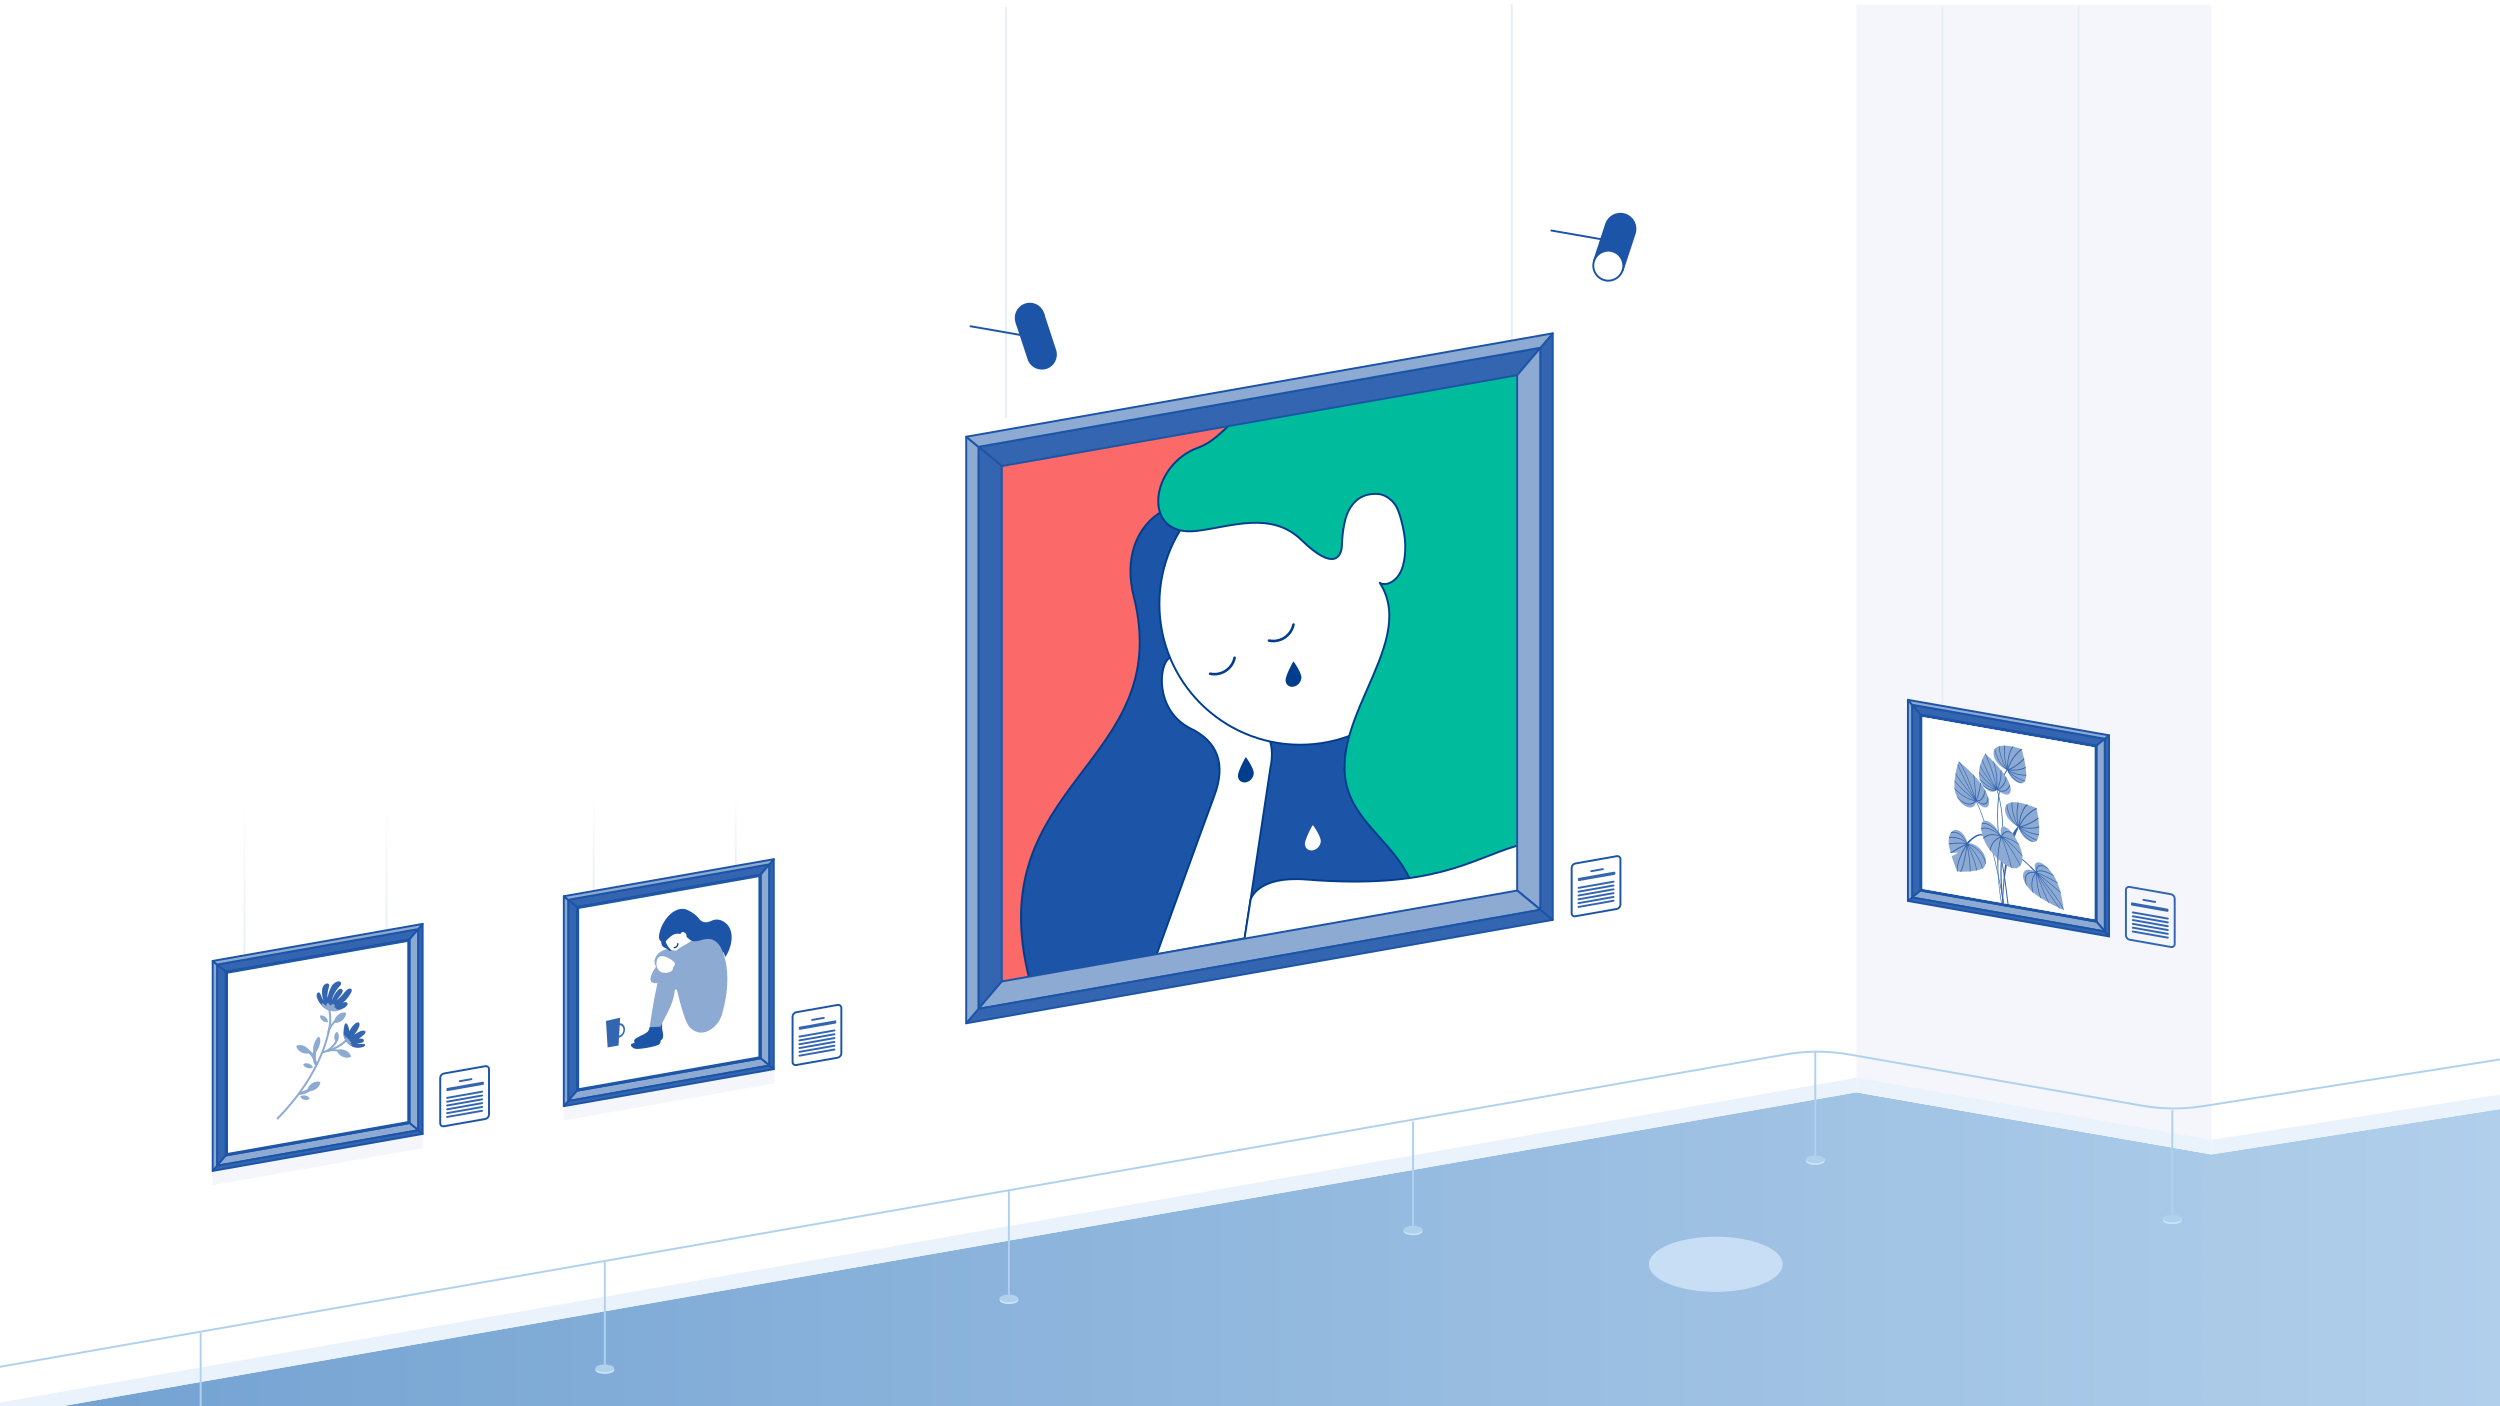 <svg xmlns="http://www.w3.org/2000/svg" xmlns:xlink="http://www.w3.org/1999/xlink" viewBox="0 0 1920 1080" width="1920" height="1080"><rect x="0" y="0" width="1920" height="1080" fill="#808080" stroke="none"/><defs><style>.k{fill:url(#c);}.l{stroke:#e8eef6;}.l,.m,.n,.o,.p,.q,.r,.s,.t,.u,.v{fill:none;}.l,.n,.o,.p,.q,.r,.s,.t,.w,.x,.y{stroke-miterlimit:10;}.l,.n,.o,.p,.q,.r,.s,.t,.z,.aa,.ab,.ac,.ad,.ae,.u,.v{stroke-linecap:round;}.l,.n,.o,.p,.q,.r,.w,.x,.z,.y,.aa,.ab,.ac,.ad,.ae,.u,.v{stroke-width:1.5px;}.af{fill:#fb6969;}.ag{fill:#003e8d;}.ah{fill:#e8eef6;}.ai,.x,.ad{fill:#fff;}.aj,.ab{fill:#8daad3;}.ak,.aa,.ac{fill:#3365b0;}.al{fill:#afd1ee;}.am{fill:#d0e4f5;}.an{fill:#c6d4e9;}.ao{fill:#0e70ab;}.ap,.z,.y{fill:#1c54a7;}.n{stroke:#afd1ee;}.aq{fill:#c8def4;}.aq,.ar,.as{mix-blend-mode:multiply;}.ar{fill:#eaf3fb;}.as{fill:#f4f6fb;}.o{stroke:url(#f);}.p{stroke:url(#d);}.q{stroke:url(#e);}.r{stroke:url(#g);}.s{stroke-width:1px;}.s,.t,.w,.x,.y{stroke:#003e8d;}.t{stroke-width:2.01px;}.w{fill:#00bc9d;}.z,.aa,.ab,.ac,.ad,.ae,.u,.v{stroke-linejoin:round;}.z,.aa,.ab,.ad,.ae,.u{stroke:#1c54a7;}.at{clip-path:url(#i);}.au{clip-path:url(#h);}.av{clip-path:url(#j);}.aw{clip-path:url(#b);}.ac,.v{stroke:#3365b0;}.ae{fill:#f4f5fa;}.ax{isolation:isolate;}</style><clipPath id="b"><polygon class="ai" points="1921.88 1081.16 -.58 1081.16 -.58 -51.95 1922.91 -51.95 1924.03 922.47 1921.88 1081.16"/></clipPath><linearGradient id="c" x1="-1.13" y1="987.17" x2="1921.35" y2="987.17" gradientUnits="userSpaceOnUse"><stop offset="0" stop-color="#72a1d1"/><stop offset="1" stop-color="#b1cfeb"/></linearGradient><linearGradient id="d" x1="187.74" y1="735.88" x2="187.74" y2="617.75" gradientUnits="userSpaceOnUse"><stop offset="0" stop-color="#e8eef6"/><stop offset="1" stop-color="#e8eef6" stop-opacity="0"/></linearGradient><linearGradient id="e" x1="296.84" y1="716.83" x2="296.84" xlink:href="#d"/><linearGradient id="f" x1="455.95" y1="691.53" x2="455.95" y2="609.91" xlink:href="#d"/><linearGradient id="g" x1="565.06" y1="672.48" x2="565.06" y2="609.91" xlink:href="#d"/><clipPath id="h"><polygon class="m" points="1165.18 683.94 769.38 753.73 769.38 357.93 1165.18 288.14 1165.18 683.94"/></clipPath><clipPath id="i"><polygon class="m" points="1476.57 682.65 1608.46 705.9 1608.46 574.01 1476.57 550.75 1476.57 682.65"/></clipPath><clipPath id="j"><polygon class="ai" points="1476.57 682.65 1608.46 705.9 1608.46 574.01 1476.57 550.75 1476.57 682.65"/></clipPath></defs><g class="ax"><g id="a"><rect class="ao" x="910.81" y="1038.3" width="28.82" height="3.55" rx="1.6" ry="1.6"/><rect class="ai" x="953.44" y="1038.3" width="28.82" height="3.55" rx="1.6" ry="1.6"/><rect class="ai" x="996.07" y="1038.3" width="28.82" height="3.55" rx="1.6" ry="1.6"/><polygon class="ah" points="1698.44 874.48 1921.35 839.41 1921.35 850.59 1698.44 885.65 1698.44 874.48"/><g><polygon class="ai" points="1921.88 1081.16 -.58 1081.16 -.58 -51.95 1922.91 -51.95 1924.03 922.47 1921.88 1081.16"/><g class="aw"><polygon class="k" points="1425.67 838.89 1698.44 886.59 1921.35 851.52 1921.35 1134.58 -1.13 1135.44 -1.13 1088.48 1425.67 838.89"/><polygon class="as" points="1698.44 886.59 1425.67 838.89 1425.67 3.56 1698.44 3.56 1698.44 886.59"/><polygon class="ar" points="1698.44 875.41 1425.67 827.72 1425.67 838.89 1698.44 886.59 1698.44 875.41"/><polygon class="ar" points="-1.13 1077.31 1425.67 827.72 1425.67 838.89 -1.13 1088.48 -1.13 1077.31"/><polygon class="ar" points="1698.44 875.41 1921.35 840.35 1921.35 851.52 1698.44 886.59 1698.44 875.41"/></g></g><g><line class="p" x1="187.74" y1="735.12" x2="187.74" y2="618.5"/><line class="q" x1="296.84" y1="716.08" x2="296.84" y2="618.5"/></g><g><line class="o" x1="455.95" y1="690.78" x2="455.95" y2="610.66"/><line class="r" x1="565.06" y1="671.73" x2="565.06" y2="610.66"/></g><g><path class="as" d="m163.28,748.42v161.81s161.81-28.53,161.81-28.53v-161.81s-161.81,28.53-161.81,28.53Z"/><g><polygon class="aa" points="314.48 721.44 321.21 713.53 166.7 740.77 173.43 746.32 314.48 721.44"/><polygon class="aa" points="173.43 887.37 173.43 746.32 166.7 740.77 166.7 895.28 173.43 887.37"/><polygon class="ab" points="314.48 862.5 321.21 868.04 321.21 713.53 314.48 721.44 314.48 862.5"/><polygon class="ab" points="173.43 887.37 166.7 895.28 321.21 868.04 314.48 862.5 173.43 887.37"/><polygon class="z" points="175.11 747.7 173.43 746.32 173.43 887.37 175.11 885.39 175.11 747.7"/><polygon class="aa" points="312.8 723.42 314.48 721.44 173.43 746.32 175.11 747.7 312.8 723.42"/><polygon class="aa" points="175.11 885.39 173.43 887.37 314.48 862.5 312.8 861.11 175.11 885.39"/><polygon class="z" points="312.8 861.11 314.48 862.5 314.48 721.44 312.8 723.42 312.8 861.11"/><polygon class="aa" points="166.7 895.28 163.34 899.24 324.58 870.81 321.21 868.04 166.7 895.28"/><polygon class="aa" points="321.21 868.04 324.58 870.81 324.58 709.57 321.21 713.53 321.21 868.04"/><polygon class="ab" points="166.7 740.77 163.34 738 163.34 899.24 166.7 895.28 166.7 740.77"/><polygon class="ab" points="166.7 740.77 321.21 713.53 324.58 709.57 163.34 738 166.7 740.77"/></g><polygon class="ai" points="312.8 861.11 175.11 885.39 175.11 747.7 312.8 723.42 312.8 861.11"/></g><g><path class="as" d="m432.95,698.71v161.81s161.81-28.53,161.81-28.53v-161.81s-161.81,28.53-161.81,28.53Z"/><g><polygon class="aa" points="584.16 671.73 590.88 663.81 436.37 691.06 443.1 696.6 584.16 671.73"/><polygon class="aa" points="443.1 837.65 443.1 696.6 436.37 691.06 436.37 845.57 443.1 837.65"/><polygon class="ab" points="584.16 812.78 590.88 818.33 590.88 663.81 584.16 671.73 584.16 812.78"/><polygon class="ab" points="443.1 837.65 436.37 845.57 590.88 818.33 584.16 812.78 443.1 837.65"/><polygon class="z" points="444.78 697.99 443.1 696.6 443.1 837.65 444.78 835.67 444.78 697.99"/><polygon class="aa" points="582.47 673.71 584.16 671.73 443.1 696.6 444.78 697.99 582.47 673.71"/><polygon class="aa" points="444.78 835.67 443.1 837.65 584.16 812.78 582.47 811.4 444.78 835.67"/><polygon class="z" points="582.47 811.4 584.16 812.78 584.16 671.73 582.47 673.71 582.47 811.4"/><polygon class="aa" points="436.37 845.57 433.01 849.53 594.25 821.1 590.88 818.33 436.37 845.57"/><polygon class="aa" points="590.88 818.33 594.25 821.1 594.25 659.86 590.88 663.81 590.88 818.33"/><polygon class="ab" points="436.37 691.06 433.01 688.29 433.01 849.53 436.37 845.57 436.37 691.06"/><polygon class="ab" points="436.37 691.06 590.88 663.81 594.25 659.86 433.01 688.29 436.37 691.06"/></g><polygon class="ai" points="582.47 811.4 444.78 835.67 444.78 697.99 582.47 673.71 582.47 811.4"/></g><line class="l" x1="772.6" y1="320.48" x2="772.6" y2="5.75"/><line class="l" x1="1161.06" y1="269.54" x2="1161.06" y2="3.51"/><g><line class="l" x1="1596.37" y1="561.96" x2="1596.37" y2="5.75"/><line class="l" x1="1491.85" y1="543.72" x2="1491.85" y2="5.75"/></g><g><polygon class="aa" points="1164.31 289.16 1183.11 267.04 751.45 343.16 770.25 358.64 1164.31 289.16"/><polygon class="aa" points="770.25 752.7 770.25 358.64 751.45 343.16 751.45 774.82 770.25 752.7"/><polygon class="ab" points="1164.31 683.22 1183.11 698.7 1183.11 267.04 1164.31 289.16 1164.31 683.22"/><polygon class="ab" points="770.25 752.7 751.45 774.82 1183.11 698.7 1164.31 683.22 770.25 752.7"/><polygon class="aa" points="751.45 774.82 742.05 785.87 1192.51 706.45 1183.11 698.7 751.45 774.82"/><polygon class="aa" points="1183.11 698.7 1192.51 706.45 1192.51 255.99 1183.11 267.04 1183.11 698.7"/><polygon class="ab" points="751.45 343.16 742.05 335.42 742.05 785.87 751.45 774.82 751.45 343.16"/><polygon class="ab" points="751.45 343.16 1183.11 267.04 1192.51 255.99 742.05 335.42 751.45 343.16"/></g><g class="au"><polygon class="af" points="1276.02 265.55 1276.02 667.43 673.2 773.72 673.2 371.84 1276.02 265.55"/><g><path class="y" d="m1103.43,697.86l-312.58,55.12c-39.9-152.62,112.56-165.34,79.82-295.12-7.04-27.91,1.04-53.91,23.58-66.21,5.64,9.53,18.18,14.63,26.8,12.92-1.08,9.96,136.57,25.86,136.57,25.86,7.66,11.81,29.48,154.39,45.82,267.43Z"/><g><path class="x" d="m913.36,558.99c22.22,10.28,28.25,28.04,19.24,52.16-9.01,24.12-44.29,121.83-44.29,121.83l67.67-12.35,19.76-131.37s6.59-26.03-12.6-33.14c-19.19-7.1-37.93-15.78-37.93-15.78,0,0-14.39-14.79-19.39-29.41-10.74-23.78-27.35,29.22,7.53,48.05Z"/><circle class="x" cx="998.54" cy="463.83" r="108.13"/></g><path class="w" d="m1252.7,450.22c-12.4-61.84-11.37-109.19-72.47-167.78l-233.04,41.09c-8.31,7.8-16.52,16.53-26.74,20.15-37.6,13.3-44.3,69.41-1.13,64.04,26.39-3.28,57.12-15.45,80.2,7.02,25.28,24.61,31.2,12.9,31.14,2.48h0s.35-16.73,5.58-25.95c6.43-11.35,15.89-12.3,22.02-11.92,6.07.37,12.53,5.46,15.21,11.93,2.84,6.87,5.35,18.28,5.69,25.53.31,6.58.06,21.01-7.44,27.89-3.67,3.37-7.99,4.93-11.89,3.12,0,0,0,.01,0,.02,31.43,49.32-52.47,113.96-19.33,170.82,15.56,26.69,45.16,41.81,49.29,81.61l186.23-32.84v-54.23c-9.82-75.92-18.6-139.43-23.32-162.98Z"/><path class="ag" d="m999.5,520.17c-.02,3.38-2.71,6.6-6.08,7.21-3.37.61-6.09-1.64-6.13-5.01-.03-3.34,5.61-14.22,6.05-14.3.42-.08,6.17,8.72,6.16,12.1Z"/><path class="ag" d="m962.91,593.63c-.02,3.38-2.71,6.6-6.08,7.21-3.37.61-6.09-1.64-6.13-5-.03-3.34,5.61-14.22,6.05-14.3.42-.08,6.17,8.72,6.16,12.1Z"/><path class="ai" d="m1014.37,645.84c-.02,3.38-2.71,6.6-6.08,7.21-3.37.61-6.09-1.64-6.13-5.01-.03-3.34,5.61-14.22,6.05-14.3.42-.08,6.17,8.72,6.16,12.1Z"/></g><path class="x" d="m1003.7,675.51c97.6,7.71,125.83-15.5,160.81-25.82,34.97-10.33,47.82,41.26,47.82,41.26l-259.74,50.19,7.85-50.13s4.63-18.72,43.27-15.5Z"/></g><path class="t" d="m993.4,479.68c-1.81,8.59-10.23,14.08-18.81,12.28"/><path class="t" d="m948.19,505.15c-1.81,8.59-10.23,14.08-18.81,12.28"/><line class="n" x1="154.11" y1="1103.82" x2="154.11" y2="1024.09"/><g><path class="am" d="m471.7,1052.15v-1.26s-6.09-.83-7.22-.83c-1.27,0-7.22.83-7.22.83v1.26c0,1.65,3.23,2.98,7.22,2.98s7.22-1.33,7.22-2.98Z"/><ellipse class="al" cx="464.48" cy="1050.89" rx="7.22" ry="2.98"/><line class="n" x1="464.48" y1="1047.97" x2="464.48" y2="968.24"/></g><g><path class="am" d="m782.07,998.54v-1.26s-6.09-.83-7.22-.83c-1.27,0-7.22.83-7.22.83v1.26c0,1.65,3.23,2.98,7.22,2.98s7.22-1.33,7.22-2.98Z"/><ellipse class="al" cx="774.84" cy="997.28" rx="7.22" ry="2.98"/><line class="n" x1="774.84" y1="994.36" x2="774.84" y2="914.63"/></g><g><path class="am" d="m1092.43,945.67v-1.26s-6.09-.83-7.22-.83c-1.27,0-7.22.83-7.22.83v1.26c0,1.65,3.23,2.98,7.22,2.98s7.22-1.33,7.22-2.98Z"/><ellipse class="al" cx="1085.21" cy="944.42" rx="7.22" ry="2.98"/><line class="n" x1="1085.21" y1="941.49" x2="1085.21" y2="861.76"/></g><g><path class="am" d="m1401.34,891.61v-1.26s-6.09-.83-7.22-.83c-1.27,0-7.22.83-7.22.83v1.26c0,1.65,3.23,2.98,7.22,2.98s7.22-1.33,7.22-2.98Z"/><ellipse class="al" cx="1394.12" cy="890.35" rx="7.22" ry="2.98"/><line class="n" x1="1394.12" y1="887.43" x2="1394.12" y2="807.7"/></g><g><g><path class="aj" d="m504.13,743.18c-.33-.68-1.78-3.25-1.44-5.51.42-2.75,2.11-4.56,2.88-5.38,1.51-1.62,3.84-2.5,8.44-4.19,2.33-.86,2.52-.81,2.59-.68.33.64-1.16,4.68-12.46,15.77Z"/><path class="ap" d="m499.86,786.97c-.69,3.08-1.83,4.69-2.75,5.59-1.67,1.62-3.7,2.01-8.14,4.54-.57.32-1.69.98-1.92,2.04-.16.77.23,1.43.36,1.64,1.72,2.85,9.82-.71,17.72-1.24.74-.05,2.75-.16,3.59-1.62.5-.86.67-2.33.6-3.37-.02-.36-.08-.72-.14-1.06-.2-1.14-.42-1.93-.46-2.1-.22-.77-.38-2.28-.18-5.55-2.89.38-5.79.76-8.68,1.14Z"/><path class="ap" d="m508.48,718.22s-1.92,6.43.6,8.69c2.51,2.26,5.03,1.25,6.35,4.57,1.32,3.32,5.99,15.84,13.89,18.3,7.9,2.46,25.65-15.67,28.75-22.1,3.1-6.43-34.74-22.41-49.59-9.46Z"/><ellipse class="ad" cx="522.41" cy="718.86" rx="12.65" ry="14.22" transform="translate(-91.83 76.69) rotate(-7.72)"/><path class="aj" d="m546.79,717.84c-2.97-2.43-5.9-3.53-7.66-4.06-1.14,1.75-2.82,4.02-5.14,6.24-2.18,2.09-4.23,3.48-5.81,4.4,2.26,19.57,4.51,39.14,6.77,58.72,6.47-1.22,12.93-2.44,19.4-3.66.58-2.34,13.08-40.13-7.55-61.64Z"/><path class="aj" d="m537.2,749.04c3.3,4.62,5.7,8.91,7.37,12.21,0,.02.02.04.03.05,3.32,5.4,6.65,10.81,9.97,16.21.11.18.15.39.11.59-.12.58-.31,1.34-.61,2.19-2.23,6.42-8.3,12.05-14.35,12.7-4.36.47-7.4-1.8-8.56-2.69-2.76-2.12-4.71-5.28-8.82-20.27-.69-2.54-1.54-5.74-2.46-9.52-.22-.9-1.53-.83-1.63.09-.43,3.94-1.31,7.01-2.11,9.21-1.15,3.16-3.57,8.49-5.39,11.72-.41.73-1.81,3.17-3.27,6.65-.19.46-.35.84-.44,1.09-2.4.05-4.8.11-7.21.16-.51.01-.91-.45-.84-.96,1.07-7.63,2.07-13.62,2.81-17.81.45-2.54.79-4.32.91-4.95.88-4.57,1.8-8.74,2.92-13.63,2.99-13.13,4.75-19.65,8.33-21.67,7.08-3.99,18.24,11.63,23.24,18.63Z"/><path class="ap" d="m498.86,788.88c-.22,4.19-1.67,6.34-2.35,7.19-1.34,1.66-2.95,2.36-5.87,3.58-3.86,1.61-5.86,1.69-6.11,2.77-.25,1.09,1.5,2.2,1.8,2.38,1.79,1.14,3.38.86,7.3.43,0,0,6.53-.72,11.5-2.57.39-.15,1.11-.43,1.63-1.2.77-1.15.65-2.71.52-4.14-.04-.46-.09-.83-.15-1.14-.2-1.09-.4-1.86-.45-2.02-.21-.76-.21-2.3.71-5.73-2.84.15-5.69.31-8.53.46Z"/><path class="aj" d="m542.5,729.7c-.54,2.6-2.39,4.32-3.43,5.26-6.2,5.57-12.76,9.41-14.46,10.41-10.12,5.99-12.62,8.87-18.68,9.61-4.85.6-5.81-.93-6.08-1.5-1.23-2.63,1.74-7.53,2.74-9.19,2.13-3.51,4.58-6.01,14.88-13.15,7.18-4.98,10.93-7.19,15.76-8.53,3.63-1,5.87-.95,7.45.54,1.45,1.37,2.36,3.97,1.82,6.54Z"/><path class="ap" d="m560.45,712.86c-2.6-5.34-7.95-6.45-8.26-6.51-5.4-.97-7.14,3-11.74,1.76-3.83-1.03-3.32-3.98-9.22-7.48-2.65-1.57-4.69-2.78-7.66-2.64-5.61.27-9.92,5.16-10.78,6.13-5.03,5.7-8.27,15.29-5.87,18.19.57.69,1.73,1.32,4.31.67,0,0,4.43-5.6,8.38-5.86,1.09-.07,2.11,0,3.09.21.04-.24.12-.46.23-.67.6-1.06,2.01-1.17,3.15-.23.96.79,1.38,2.04,1.14,3.06.97.77,1.73,1.56,2.45,2.12,4.81,3.7,10.1-1.66,16.29-.28,3.29.73,7.61,3.58,11.14,13.67,4.83-7.51,6.18-16.36,3.35-22.15Z"/><path class="ai" d="m516.33,737.6c4.06,2.74.67,5.09.61,5.3.27,4.16-5.76,4.89-8.83,3.81-3.08-1.08-5.16-5.8-3.24-10.11,1.92-4.31,7.4-1.73,11.46,1.01Z"/></g><path class="s" d="m520.61,724.7c0,1.74-1.26,3.1-2.81,3.05"/><path class="ak" d="m475.04,802.95c-2.79.49-5.58.97-8.37,1.46-.43-6.77-.86-13.55-1.29-20.32,3.63-.84,7.25-1.68,10.88-2.52-.41,7.13-.81,14.26-1.22,21.39Z"/><path class="ak" d="m475.33,796.93c-2.57.45-4.66-1.67-4.66-4.71s2.09-5.88,4.66-6.33,4.66,1.67,4.66,4.71-2.09,5.88-4.66,6.33Zm0-9.6c-1.9.33-3.44,2.43-3.44,4.68s1.54,3.81,3.44,3.48c1.9-.33,3.44-2.43,3.44-4.68s-1.54-3.81-3.44-3.48Z"/></g><g><path class="as" d="m1464.8,547.37v155s155,27.33,155,27.33v-155s-155-27.33-155-27.33Z"/><g><polygon class="aa" points="1474.96 548.86 1468.51 541.28 1616.52 567.37 1610.07 572.68 1474.96 548.86"/><polygon class="ab" points="1610.07 707.8 1610.07 572.68 1616.52 567.37 1616.52 715.38 1610.07 707.8"/><polygon class="aa" points="1474.96 683.97 1468.51 689.28 1468.51 541.28 1474.96 548.86 1474.96 683.97"/><polygon class="ab" points="1610.07 707.8 1616.52 715.38 1468.51 689.28 1474.96 683.97 1610.07 707.8"/><polygon class="z" points="1608.46 574.01 1610.07 572.68 1610.07 707.8 1608.46 705.9 1608.46 574.01"/><polygon class="aa" points="1476.57 550.75 1474.96 548.86 1610.07 572.68 1608.46 574.01 1476.57 550.75"/><polygon class="aa" points="1608.46 705.9 1610.07 707.8 1474.96 683.97 1476.57 682.65 1608.46 705.9"/><polygon class="z" points="1476.57 682.65 1474.96 683.97 1474.96 548.86 1476.57 550.75 1476.57 682.65"/><polygon class="aa" points="1616.52 715.38 1619.74 719.17 1465.29 691.94 1468.51 689.28 1616.52 715.38"/><polygon class="ab" points="1468.51 689.28 1465.29 691.94 1465.29 537.48 1468.51 541.28 1468.51 689.28"/><polygon class="aa" points="1616.52 567.37 1619.74 564.72 1619.74 719.17 1616.52 715.38 1616.52 567.37"/><polygon class="ab" points="1616.52 567.37 1468.51 541.28 1465.29 537.48 1619.74 564.72 1616.52 567.37"/></g><polygon class="ai" points="1476.57 682.65 1608.46 705.9 1608.46 574.01 1476.57 550.75 1476.57 682.65"/></g><g class="at"><polygon class="an" points="1436.47 541.21 1436.47 679 1643.17 715.45 1643.17 577.65 1436.47 541.21"/></g><g><polygon class="ai" points="1476.57 682.65 1608.46 705.9 1608.46 574.01 1476.57 550.75 1476.57 682.65"/><g class="av"><g><path class="ak" d="m1542.03,696.7l.88.38c-1.59-11.57-4.88-44.69-10.14-50.33-5.5-5.9-10.84-6.12-11.06-6.13-5.33-.61-11.2,6.8-11.45,7.11l.78.87c.06-.08,5.97-7.55,11.06-6.96.08,0,5.19.22,10.28,5.68,4.98,5.35,8.1,38.14,9.65,49.37Z"/><path class="ak" d="m1541.59,705l-.79-.06c-4.86-12.41-5.73-44.9-2.94-48.46,2.92-3.72,8.93-1,9.18-.88,5.78,2.27,16.8,14.05,17.27,14.55l-.39.57c-.11-.12-11.23-12-16.74-14.17-.09-.04-5.84-2.64-8.53.81-2.63,3.37-1.76,35.59,2.96,47.64Z"/><path class="ak" d="m1534.8,640.53c.16.08.28,0,.27-.17-3.14-38.17,6.77-48.81,6.87-48.91.09-.09.04-.3-.1-.47-.14-.17-.32-.23-.41-.14-.1.11-2.58,2.69-4.69,10.07-1.95,6.79-3.92,19.1-2.27,39.16.01.17.16.38.32.46,0,0,0,0,0,0Z"/><path class="aj" d="m1541.62,591.39s2.79,9.19,10.33,10.09c9.01,1.07.64-26.24.64-26.24,0,0-13.74-4.98-19.43-1.14-1.74,1.17-2.65,3.63-1.84,6.75.84,3.23,3.53,7.55,10.3,10.54Z"/><path class="ak" d="m1532.19,575.01s0,0,0,.01c.01.1,1.31,9.41,8.36,15.33-1.69-3.12-5.22-10.41-5.52-17.14.19-.06.38-.12.58-.17.13,6.42,3.45,13.51,5.21,16.83-2.21-8.95-1.73-15.23-1.48-17.24.21,0,.43,0,.65.01-.2,1.32-.98,7.95,1.5,17.76-.03-3.27.26-12.19,4.05-17.09.29.06.57.11.85.17-3.62,4.22-4.24,12.11-4.3,16.08,2.66-8.25,8.3-13,10.24-14.44.18.06.28.1.28.1,0,0,.06.21.17.56-1.99,1.48-7.76,6.38-10.3,14.89,5.45-1.94,10.22-6.61,11.96-8.45.07.3.14.61.2.93-1.86,1.93-6.09,5.91-10.96,7.89,2.51.24,7.59.33,12.02-2.1.04.28.08.55.11.83-5.26,2.72-11.31,2.07-13.02,1.81,6.32,3.57,11.94,3.5,13.35,3.42,0,.24-.01.48-.02.71-1.88.07-7.27-.1-13.31-3.5,1.58,1.72,5.45,5.23,12.43,7.47-.09.18-.19.36-.31.52-1.49-.5-2.85-1.05-4.07-1.64-4.58-2.19-7.26-4.75-8.48-6.14,1.49,2.25,5.31,7.28,10.71,8.99-.34.07-.71.1-1.12.05-.17-.02-.33-.05-.5-.08-.05-.02-.09-.04-.14-.06-4.3-2.06-7.44-5.93-9-8.18-.48-1.05-.7-1.77-.7-1.77-.46-.2-.9-.42-1.33-.63-6.03-5.13-8.01-12.57-8.53-15.1.13-.23.27-.44.43-.64Z"/><g><path class="ak" d="m1535.86,659.64c-.16-.12-.26-.33-.23-.47,5.93-31.46-2.35-52.83-2.44-53.05-.07-.18-.02-.33.12-.32.14,0,.32.16.39.35.09.22,2.16,5.49,3.52,14.75,1.25,8.53,2.09,22.16-1.02,38.69-.03.14-.18.16-.33.04,0,0,0,0,0,0Z"/><path class="aj" d="m1533.49,606.43s-3.29,5.2-10.31-2.79c-8.38-9.55,1.49-24.9,1.49-24.9,0,0,13.04,11.47,17.98,21.67,1.5,3.11,2.15,6.44,1.16,8.37-1.03,2-3.85,2.82-10.32-2.34Z"/><path class="ak" d="m1543.47,602.38s0,0,0,0c-.02.08-1.95,7.14-8.91,4.35,1.8-.9,5.63-3.48,6.45-9.33-.17-.28-.34-.55-.52-.83-.63,5.76-4.24,8.41-6.13,9.4,2.75-5.65,2.81-11.99,2.73-14.13-.2-.25-.4-.5-.6-.75.08,1.45.27,8.47-2.79,14.59.29-2.97.73-11.53-2.37-20.46-.27-.28-.54-.56-.8-.83,3,8.12,2.94,16.1,2.68,19.83-1.8-10.71-6.61-21.67-8.28-25.26-.17-.15-.26-.24-.26-.24,0,0-.07.12-.2.32,1.71,3.69,6.64,14.94,8.3,25.74-4.86-8.16-8.89-18.03-10.34-21.75-.09.2-.17.4-.26.61,1.56,3.95,5.13,12.55,9.46,20.08-2.33-2.71-7.02-8.57-10.9-15.98-.06.21-.11.42-.17.63,4.62,8.65,10.25,15.13,11.84,16.88-6.1-4.1-11.27-10.73-12.56-12.46-.01.23-.03.45-.03.68,1.72,2.26,6.7,8.41,12.53,12.33-1.59-.26-5.44-1.57-12.04-7.65.07.28.15.56.24.83,1.42,1.29,2.71,2.36,3.88,3.25,4.39,3.34,7.06,4.11,8.3,4.26-1.55.33-5.47.49-10.58-4.24.31.46.65.92,1.03,1.36.16.18.31.35.47.51.04.03.09.07.13.11,4.12,3.13,7.32,3.24,8.93,2.99.52-.41.78-.82.78-.82.44.35.86.67,1.27.97,5.96,2.33,8.37-2.2,9.05-3.93-.1-.36-.21-.72-.34-1.09Z"/><path class="aj" d="m1500.95,604.68c.1,2.94,1.29,6.39,3.39,9.56.1.16.21.32.32.47,1.83,2.64,4.25,4.36,6.46,5.11,5.94,2,6.62-4.45,6.62-4.45,1.68,1.94,3.04,3.15,4.48,3.98,3.07,1.77,5.38.59,5.34-3.03-.02-1.97-.63-4.55-2.21-7.93-1.56-3.33-3.74-6.55-6.21-9.47-.94-1.11-2.08-2.39-3.41-3.79,0,0-1.49-1.55-1.83-1.87h0c-2.61-2.62-5.81-5.54-9.58-8.49,0,0-3.7,10.17-3.37,19.92Z"/><path class="ak" d="m1538.06,694.9c.17.1.31.04.31-.13.47-38.09,12.11-59.46,12.23-59.55.11-.08.08-.29-.06-.47-.14-.18-.33-.27-.44-.2-.13.09-3.13,2.3-6.22,9.29-2.85,6.43-5.89,30.55-6.14,50.56,0,.17.14.39.31.5h0Z"/><path class="ak" d="m1539.25,696s.04.02.07.03c.16.05.25-.05.22-.22-.1-.46-10.15-58.61-21.92-81.15-.1-.18-.28-.31-.41-.29-.13.02-.15.19-.06.37,11.7,22.4,21.72,80.42,21.82,80.88.03.15.15.31.28.39Z"/><path class="ak" d="m1537.44,695.3s.04.02.06.03c.16.05.25-.04.22-.22-6.48-32.22-.51-52.14-.44-52.22.08-.09.03-.3-.1-.46-.14-.16-.32-.22-.4-.13-.07.08-1.69,1.95-2.51,7.88-.75,5.45-.53,27.74,2.89,44.72.03.15.15.31.28.39Z"/><path class="aj" d="m1550.26,635.11s2.13,9.45,10.39,11.37c9.85,2.3,3.42-25.79,3.42-25.79,0,0-14.68-6.81-21.37-3.8-2.04.92-3.31,3.21-2.74,6.41.59,3.3,3.12,7.93,10.3,11.81Z"/><path class="aj" d="m1539.02,634.74c1.46.25,3.97,2.22,5.38,3.92,5,6.01,11.55,18.22,7.59,25.49-4.82,8.86-20.81-5.77-26.06-14.67-2.36-4-6.07-12.9-3.69-17.73.86-1.75,2.95-1.82,5.13-.65,6.07,3.27,9.63,11.01,9.63,11.01,0,0-1.97-8.05,2.03-7.38Z"/><path class="ak" d="m1535.76,641.08c-2.44-3.03-8.33-9.43-13.9-8.4.08-.26.19-.51.3-.75,6.27-.56,12.73,7.26,14.6,9.73.14.28.22.45.22.45,0,0-.02-.09-.05-.22.01.02.03.04.04.05,1.24-2.59,2.99-3.77,5.2-3.52,1.06.12,2.05.55,2.85,1.02.29.37.58.75.87,1.15-.79-.57-2.07-1.34-3.47-1.5-2.02-.23-3.63.86-4.81,3.22,1.75.34,7.25,1.7,12.82,5.97.14.3.28.61.41.91-5.05-4.04-10.17-5.58-12.41-6.09,7.12,4.87,12.69,11.41,14.65,13.86.03.27.05.53.07.79-1.43-1.83-7.27-8.99-14.9-14.18,5.61,6.19,11.89,17.71,13.56,20.86-.09.15-.18.3-.28.44-1.32-2.49-8.1-15.09-13.84-21.25,1.4,3.41,5.9,14.76,7.33,22.9-.19-.05-.37-.12-.56-.18-1.42-8.1-5.94-19.47-7.3-22.78-1.71,3.63-2.52,14.91-2.61,16.24-.19-.18-.38-.35-.57-.53.13-1.9.9-12.18,2.53-16-2.02.74-6.77,3.2-7.86,10.17-.18-.23-.35-.45-.52-.68,1.24-7.18,6.31-9.58,8.21-10.23-8.61-3.13-12.15.8-12.9,1.83-.11-.27-.21-.54-.31-.82,1.1-1.33,4.74-4.53,12.68-1.79-2.49-2.2-9.28-7.47-14.27-4.63-.03-.28-.04-.55-.06-.82,5.01-2.44,11.56,2.44,14.27,4.79Z"/><path class="ak" d="m1541.52,617.66s0,0,0,.01c0,.1.47,9.47,7.66,16.28-1.54-3.31-4.7-10.99-4.34-17.67.22-.03.43-.06.66-.09-.52,6.35,2.41,13.8,4.02,17.32-1.52-9.13-.34-15.26.14-17.21.24.03.48.06.72.1-.36,1.28-1.91,7.71-.17,17.72.3-3.23,1.55-11.99,6.24-16.3.31.1.62.19.92.29-4.44,3.67-5.94,11.36-6.41,15.27,3.8-7.77,10.52-11.68,12.81-12.83.19.08.3.13.3.13,0,0,.05.21.13.58-2.35,1.19-9.24,5.22-12.92,13.27,6.22-1.17,11.99-5.11,14.09-6.69.04.31.09.62.13.94-2.26,1.64-7.34,4.99-12.94,6.28,2.75.59,8.36,1.37,13.5-.41.01.28.03.56.04.83-6.09,1.96-12.72.49-14.58,0,6.62,4.4,12.84,5.1,14.41,5.21-.03.23-.06.47-.1.69-2.08-.19-8.03-1.1-14.35-5.29,1.57,1.92,5.49,5.91,12.97,9.08-.12.17-.25.33-.39.47-1.6-.7-3.05-1.43-4.33-2.18-4.84-2.79-7.53-5.69-8.75-7.23,1.41,2.42,5.12,7.91,10.92,10.35-.39.02-.79,0-1.25-.11-.19-.04-.36-.09-.54-.15-.05-.03-.1-.05-.15-.08-4.54-2.62-7.62-6.88-9.11-9.3-.42-1.1-.59-1.84-.59-1.84-.49-.27-.95-.53-1.4-.81-6.14-5.9-7.56-13.5-7.87-16.07.17-.21.35-.4.54-.57Z"/><path class="ak" d="m1510.02,617.48c-.68-.22-1.37-.53-2.06-.93-1.48-.86-2.99-2.12-4.51-3.79-.31-.55-.58-1.09-.84-1.65,2.48,3.03,4.92,4.97,7.26,5.72,3.57,1.15,6.02-.69,6.99-1.65-1.39-.22-4.33-.9-7.97-3.01-2.38-1.38-5.07-3.37-7.82-6.23-.03-.24-.05-.48-.07-.71,6.85,7.27,13.35,8.92,15.61,9.28-2.73-2.06-10.71-8.31-15.53-14.5.02-.21.04-.43.06-.64,4.58,6.03,12.67,12.41,15.49,14.56-2.52-3.03-11.34-13.71-14.81-19.47.04-.22.08-.45.12-.66,2.77,4.84,10.49,14.36,13.95,18.55-3.11-5.6-9.9-18.11-12.42-24.88.08-.28.16-.53.23-.77,2.26,6.61,9.82,20.47,12.9,26.01-2.06-6.07-7.54-21.37-12.34-27.74.05-.14.08-.22.08-.22.24.19.48.38.72.57,4.78,6.81,9.99,21.34,12.04,27.35-.33-7.05-1.11-13.68-1.46-16.42l-.17-1.44c.11.12.5.53.61.64.22,1.61,1.29,9.83,1.64,18.45,1.97-4.31,3.02-11.77,3.16-12.86.18.24.36.48.53.72-.26,1.85-1.34,8.94-3.29,12.95,4.86.53,6.09-7.22,6.24-8.32.17.31.34.62.5.94-.34,2.1-1.73,8.27-6.15,8.08,2.41,1.56,4.3,2.1,5.63,1.6,2.35-.88,2.29-4.77,2.23-5.72.23.66.42,1.29.57,1.88-.12,1.61-.61,3.81-2.4,4.49-1.62.61-3.95-.16-6.95-2.29h0s-.02-.02-.02-.02c-.55.66-3.26,3.56-7.73,2.12Z"/></g><path class="aj" d="m1521.92,667.3c2.09-.89,3.32-3,3.31-5.95,0-.15,0-.3,0-.45-.1-2.53-1.55-5.41-3.5-7.81-5.24-6.46-10.82-5.4-10.82-5.4-.46-2.2-1.09-3.88-2.1-5.54-2.15-3.53-5.64-5.52-8.31-4.5-1.45.55-2.69,1.85-3.42,4.34-.72,2.45-.67,5.49-.04,8.74.24,1.24.57,2.72,1.02,4.42l5.06-.38c.14-.01.3.24.22.34-1,1.16-1.91,1.09-4.43,2.34l.39,1.42c1.01,3.31,1.87,5.89,3.94,10.45,0,0,11.79.95,18.7-2.01Z"/><path class="ak" d="m1521.23,654.83c.61.74,1.15,1.51,1.64,2.3,1.04,1.71,1.8,3.55,2.27,5.51-.06.45-.16.88-.28,1.28-.54-3.29-1.86-6.24-3.94-8.77-3.18-3.86-7.33-5.81-9.14-6.52,1.41,1.44,4.22,4.56,6.78,8.76,1.67,2.75,3.22,5.96,4.2,9.47-.14.1-.3.18-.45.26-2.32-8.78-8.45-15.7-10.74-18.05,1.55,3.28,5.91,12.91,6.75,19.38-.18.04-.36.08-.54.12-.68-6.19-5.07-15.96-6.66-19.35.6,3.33,2.59,14.99,2.22,20-.21.02-.43.04-.64.06.47-4.07-1.15-14.32-1.93-18.89-.67,4.6-2.33,14.74-4.53,19.08-.3,0-.57-.01-.83-.02,2.38-4.04,4.18-15.3,4.83-19.86-2.2,3.69-7.44,13.26-6.76,19.77-.16-.01-.25-.02-.25-.02-.13-.29-.26-.58-.39-.87-.32-6.59,4.63-15.71,6.81-19.36-4.89,2.23-8.97,4.79-10.61,5.87l-.98.2c-.04-.14-.07-.28-.11-.42.95-.65,5.89-3.93,11.93-6.6-5.46-.81-12.22.16-13.19.31-.03-.24-.04-.48-.06-.72,1.68-.24,8.2-1.07,13.4-.21-5.11-4.99-12.29-4.12-13.28-3.97.04-.25.08-.5.14-.75,1.95-.22,8.13-.51,13,3.95-1.56-2.82-3.29-4.85-5.17-6.04-3.32-2.1-6.15-.99-6.8-.69.23-.41.49-.77.76-1.07,1.34-.32,3.54-.41,6.07,1.18,2.29,1.45,4.35,3.98,6.15,7.54h0s.01.03.01.03c1.11.37,6.35,2.29,10.33,7.13Z"/><path class="ak" d="m1512.85,644.93l1.08.62c-1.71,1.57-2.85,3.02-2.88,3.05l-.78-.87c.1-.13,1.09-1.38,2.58-2.8Z"/><path class="aj" d="m1562.21,686.16c-2.91-2.19-5.56-5.3-7.24-8.68-.08-.17-.17-.34-.25-.51-1.35-2.85-1.34-5.36-.49-7.03,2.29-4.51,9.32-.18,9.32-.18-.74-2.27-.99-3.86-.79-5.2.43-2.87,3.3-3.2,6.95-.55,1.98,1.44,4.16,3.63,6.44,6.89,2.25,3.22,3.94,6.68,5.1,10.08.44,1.29.92,2.81,1.38,4.51,0,0,1.98,9.31,2.23,13.4,0,0-13.01-5.48-22.66-12.72Z"/><path class="ak" d="m1555.8,672.2c-.27.51-.45,1.09-.55,1.74-.21,1.38-.01,3.08.57,5.07.33.55.69,1.09,1.06,1.62-1.28-3.48-1.47-6.14-.54-7.89,1.42-2.67,5.07-2.6,6.74-2.4-.78.87-2.22,2.88-2.73,6.29-.33,2.23-.26,5.06.65,8.55.22.19.45.37.67.55-2.41-8.81.64-13.35,1.91-14.78.11,2.9.66,11.55,3.44,18.52.23.15.46.29.69.44-2.8-6.74-3.4-15.53-3.53-18.54,1.24,3.5,5.68,15.79,9,21.76.26.14.51.28.76.42-2.89-4.94-6.96-15.82-8.7-20.65,3.43,5.66,11.19,18.24,16.23,24.45.34.16.65.3.95.44-5.07-5.97-13.65-19.92-17.03-25.52,4.66,5.47,16.21,19.39,19.2,26.49.18.08.28.12.28.12-.02-.26-.04-.52-.06-.79-3.44-7.4-14.4-20.64-19.02-26.05,6.91,5.29,14.39,11.63,16.92,13.79l-.07-.36c-.04-.14-.08-.28-.12-.42-1.47-1.28-9.04-7.8-17.53-14.23,5.81,2.11,14.14,6.99,15.34,7.7-.11-.27-.23-.53-.35-.8-2.07-1.21-10.04-5.79-15.53-7.7,2.99-2.89,11.75,2.11,12.98,2.83-.19-.31-.39-.63-.59-.94-2.38-1.35-9.64-5.11-12.67-2.7.16-2.37.98-3.74,2.46-4.06,2.6-.57,6.5,2.28,7.43,3-.51-.6-1.01-1.15-1.5-1.66-1.72-1.11-4.31-2.45-6.29-2.02-1.79.39-2.7,2.15-2.71,5.24h0s0,.02,0,.02c-1.07-.2-5.98-.91-7.76,2.44Z"/><path class="ak" d="m1559.71,665.49l-.88.12c2.87,2.76,5.03,5.06,5.07,5.11l.39-.57c-.19-.2-2.05-2.19-4.59-4.66Z"/></g></g></g><g><g><path class="ai" d="m375.55,856.02c0,1.56-1.26,3.07-2.8,3.34l-31.86,5.62c-1.54.27-2.8-.79-2.8-2.35v-34.84c0-1.56,1.26-3.07,2.8-3.34l31.86-5.62c1.54-.27,2.8.79,2.8,2.35v34.84Z"/><path class="u" d="m375.55,856.02c0,1.56-1.26,3.07-2.8,3.34l-31.86,5.62c-1.54.27-2.8-.79-2.8-2.35v-34.84c0-1.56,1.26-3.07,2.8-3.34l31.86-5.62c1.54-.27,2.8.79,2.8,2.35v34.84Z"/></g><polygon class="ac" points="370.88 832.41 343.63 837.22 343.63 836.28 370.88 831.47 370.88 832.41"/><line class="v" x1="353.1" y1="830.37" x2="362.07" y2="828.78"/><g><line class="v" x1="343.39" y1="843.16" x2="370.24" y2="838.42"/><line class="v" x1="343.39" y1="846.09" x2="370.24" y2="841.35"/><line class="v" x1="343.39" y1="849.02" x2="370.24" y2="844.28"/><line class="v" x1="343.39" y1="851.95" x2="370.24" y2="847.21"/><line class="v" x1="343.39" y1="854.88" x2="370.24" y2="850.14"/><line class="v" x1="343.39" y1="857.81" x2="370.24" y2="853.07"/></g></g><g><g><path class="ai" d="m646.15,808.97c0,1.56-1.26,3.07-2.8,3.34l-31.86,5.62c-1.54.27-2.8-.79-2.8-2.35v-34.84c0-1.56,1.26-3.07,2.8-3.34l31.86-5.62c1.54-.27,2.8.79,2.8,2.35v34.84Z"/><path class="u" d="m646.15,808.97c0,1.56-1.26,3.07-2.8,3.34l-31.86,5.62c-1.54.27-2.8-.79-2.8-2.35v-34.84c0-1.56,1.26-3.07,2.8-3.34l31.86-5.62c1.54-.27,2.8.79,2.8,2.35v34.84Z"/></g><polygon class="ac" points="641.49 785.36 614.23 790.17 614.23 789.23 641.49 784.42 641.49 785.36"/><line class="v" x1="623.71" y1="783.32" x2="632.68" y2="781.74"/><g><line class="v" x1="614" y1="796.11" x2="640.85" y2="791.37"/><line class="v" x1="614" y1="799.04" x2="640.85" y2="794.3"/><line class="v" x1="614" y1="801.97" x2="640.85" y2="797.23"/><line class="v" x1="614" y1="804.9" x2="640.85" y2="800.16"/><line class="v" x1="614" y1="807.83" x2="640.85" y2="803.09"/><line class="v" x1="614" y1="810.76" x2="640.85" y2="806.02"/></g></g><g><path class="v" d="m1632.71,718.35c0,1.56,1.26,3.07,2.8,3.34l31.86,5.62c1.54.27,2.8-.79,2.8-2.35v-34.84c0-1.56-1.26-3.07-2.8-3.34l-31.86-5.62c-1.54-.27-2.8.79-2.8,2.35v34.84Z"/><polygon class="ac" points="1637.37 694.74 1664.63 699.55 1664.63 698.61 1637.37 693.8 1637.37 694.74"/><line class="v" x1="1655.16" y1="692.7" x2="1646.18" y2="691.11"/><g><line class="v" x1="1664.86" y1="705.49" x2="1638.02" y2="700.75"/><line class="v" x1="1664.86" y1="708.42" x2="1638.02" y2="703.68"/><line class="v" x1="1664.86" y1="711.35" x2="1638.02" y2="706.61"/><line class="v" x1="1664.86" y1="714.28" x2="1638.02" y2="709.54"/><line class="v" x1="1664.86" y1="717.2" x2="1638.02" y2="712.47"/><line class="v" x1="1664.86" y1="720.13" x2="1638.02" y2="715.4"/></g></g><g><path class="am" d="m1675.57,937.14v-1.26s-6.09-.83-7.22-.83c-1.27,0-7.22.83-7.22.83v1.26c0,1.65,3.23,2.98,7.22,2.98s7.22-1.33,7.22-2.98Z"/><ellipse class="al" cx="1668.34" cy="935.89" rx="7.22" ry="2.98"/><line class="n" x1="1668.34" y1="932.96" x2="1668.34" y2="853.23"/></g><g><path class="aj" d="m252.68,794.2l-1.47-.44c3.56-12.04.33-19.92.3-20l1.41-.6c.14.34,3.49,8.43-.24,21.04Z"/><path class="aj" d="m253.44,791.3l-1.42-.57c2.8-7.01,8.62-9.77,8.87-9.88l.64,1.39c-.05.03-5.53,2.64-8.09,9.06Z"/><path class="aj" d="m265.69,777.69c.25,1.87-.75,4.17-2.74,5.88-1.99,1.71-4.42,2.35-6.23,1.82-.25-1.87.75-4.17,2.74-5.88,1.99-1.71,4.42-2.35,6.23-1.82Z"/><path class="aj" d="m251.8,784.95c-1.19.38-2.81,0-4.16-1.11-1.35-1.11-2.04-2.62-1.91-3.86,1.19-.38,2.82,0,4.16,1.11,1.35,1.1,2.04,2.62,1.91,3.86Z"/><path class="aj" d="m237.88,843.79c-.84.83-2.36,1.21-3.97.87-1.61-.34-2.85-1.31-3.27-2.41.84-.83,2.36-1.21,3.97-.87,1.61.34,2.84,1.31,3.27,2.41Z"/><path class="aj" d="m229.75,840.98l-.24-2.37c6.7-.68,10.63-5.09,10.66-5.14l1.8,1.56c-.18.21-4.55,5.17-12.22,5.95Z"/><path class="aj" d="m246.01,831c-1.73-.75-4.22-.43-6.41,1.01-2.19,1.44-3.47,3.6-3.46,5.49,1.73.75,4.22.43,6.41-1.01,2.19-1.44,3.47-3.6,3.46-5.49Z"/><path class="aj" d="m232.84,817.34c.33,1.21,1.53,2.37,3.18,2.9,1.66.54,3.31.31,4.28-.48-.33-1.21-1.53-2.37-3.18-2.9-1.66-.54-3.31-.31-4.28.48Z"/><path class="aj" d="m247.58,808.86l-.29-1.5c12.34-2.35,17.87-8.83,17.92-8.89l1.18.98c-.23.28-5.9,6.96-18.81,9.42Z"/><path class="aj" d="m263.24,808.52c-.06-.02-5.99-2.05-10.92-.84l-.37-1.49c5.36-1.32,11.53.79,11.79.88l-.5,1.45Z"/><path class="aj" d="m250.7,808.09l-.67-1.38c6.21-3.02,8.26-8.72,8.28-8.77l1.45.5c-.09.26-2.26,6.34-9.06,9.65Z"/><path class="aj" d="m269.62,811.57c-1.59,1.01-4.1,1.09-6.49,0-2.39-1.08-3.99-3.01-4.28-4.88,1.59-1.02,4.1-1.09,6.49,0,2.39,1.08,3.99,3.02,4.28,4.88Z"/><path class="aj" d="m227.5,803.27c.22,1.87,1.76,3.86,4.11,5.02,2.35,1.16,4.86,1.18,6.49.22-.22-1.87-1.76-3.86-4.11-5.02-2.35-1.16-4.86-1.18-6.49-.22Z"/><path class="aj" d="m244.76,796.02c1.17.82,1.59,3.09.9,5.98-.68,2.89-2.26,5.59-3.97,7.03-1.17-.82-1.58-3.09-.91-5.98.68-2.89,2.26-5.59,3.97-7.03Z"/><path class="aj" d="m258.33,800.22c-1.02-.73-1.68-2.26-1.61-4,.08-1.74.87-3.21,1.95-3.84,1.02.73,1.68,2.26,1.61,4-.08,1.74-.87,3.21-1.95,3.84Z"/><path class="aj" d="m242.24,818.76c-3.35-4.79-1.64-11.57-1.56-11.86l2.31.6c-.02.06-1.51,6.01,1.21,9.89l-1.95,1.37Z"/><path class="aj" d="m240.33,813.35c-3.56-7.07-10.13-7.25-10.41-7.25l.02-2.38c.34,0,8.29.15,12.52,8.56l-2.13,1.07Z"/><path class="aj" d="m248.61,803.01c2.92-8.51,3.48-13.71,3.49-13.84l1.52.14c-.03.33-3.53,33.48-40.3,70.62l-1.09-1.08c21.95-22.17,31.92-42.86,36.37-55.84"/><path class="ak" d="m265.87,799.8c-2.25-3.04-2.31-5.72-1.88-9.43.77-6.73,2.51-4.44,3.33-2.54.7,1.61,1.61,5.3-.24,7.99-1.86,2.69.8-4.89,4.57-8.69,2.39-2.41,3.38-2.31,4.29-1.34,1.13,1.2-1.76,7.61-6.62,11.41-4.86,3.8,4.83-5.4,9.37-5.69,2.47-.16,2.82,1.57.07,3.8-3.05,2.47-8.19,6.34-9.2,4.97-1.01-1.37,8.04-3.63,9.4-2.18,1.37,1.45.27,2.65-3.1,3.16-3.52.54-5.75.72-6.62-.43-.87-1.15,3.24,1.26,8.13.87,4.37-.34,3.11,1.54,2.18,2.02-1.07.55-8.19,3.47-13.67-3.93Z"/><path class="aj" d="m268.78,801.05c.11-.01.22-.03.35-.05,1.29-.21.27-1.28-.85-1.69.29-.47.08-1.1-.55-1.23-.2-.04-.41-.01-.62.05.12-.61-.2-1.29-.64-1.42-.4-.12-.77-.02-1.06.16-.02-.14-.04-.3-.07-.48-.17-1.09-.83-1.54-1.4-1,.25,1.49.82,2.9,1.94,4.4,1.21,1.63,2.49,2.75,3.77,3.52.17-.05.3-.18.37-.41.26-.84-.45-1.48-1.23-1.86Z"/><path class="ak" d="m253.33,775.89c-2.75-.57-4.54-1.81-6.04-3.44-2.58-2.8-3.69-5.36-4.09-7.19-.45-2.1,1.22-3.75,2.16-2.88.94.88,1.14,2.24,2.01,4.07.69,1.46,2.25,3.34,2.94,4.46.69,1.12-2.56-2.14-2.96-7.15-.38-4.73.74-6.76,2.15-7.85,1.41-1.09,4.19-.88,3.1,2.23-1.2,3.44-1.69,7.92-.3,10.89,1.61,3.44-.58,3.06-.72,2.21-.84-5.16,1.57-11.29,3.16-13.95,1.6-2.65,5.16-4.34,6.39-3.37,1.23.97,1.34,1.9-.85,4.12-2.19,2.22-5.53,7.72-5,10.34.39,1.92,3.02,1.96.34,2.96-.97.36-.98-4.47,2.12-8.75,2.61-3.6,3.75-3.5,4.7-2.94.96.56,1.31,1.48-.27,3.82-1.58,2.34-4.18,4.83-4.75,6.84-.72,2.52-2.08.14-.62-.85,1.46-.99,4.09-2.82,6.57-5.92,2.01-2.52,4.13-4.68,5.63-4.27,1.47.4,2.04,1.48-1.26,6.1-3.3,4.62-6.66,6.46-9.08,7.38,0,0-.5-1.22,2.34-1.92,2.84-.7,3.96-1.57,5.08-1.11,1.87.77.71,3.08-2.15,4.59-2.85,1.51-6.34,2.47-10.61,1.59Z"/><path class="aj" d="m248,773.25c-1.59-1.4-1.53-4.08,1.03-1.94,2.55,2.14,3.12,2.48,2.75,3.17-.38.69-1.62-1.99-1.1-3.13.52-1.13,1.17-1.41,2.16-.35,1.05,1.12.83,2.79.45,3.49-.38.69-.5-1.71.89-2.72,1.39-1.01,3.13-.69,2.93.79-.19,1.4-2.11,2.16-3.46,2.37-1.35.21,2.09-1.92,4.15-1.01,1.21.54-.95,1.77-2.17,1.9-1.52.16,1.45-1.07,3.05-.88,1.6.2,2.04.94,1.06,1.32-1.71.66-6.9,1.25-11.74-3.01Z"/></g><path class="n" d="m1921.88,813.35l-230.22,36.21c-15.44,2.43-31.18,2.29-46.58-.4l-225.01-39.34c-16.21-2.83-32.78-2.83-48.99,0L-31.22,1055.13"/><ellipse class="aq" cx="1317.72" cy="970.97" rx="51.38" ry="21.19"/><line class="ae" x1="801.65" y1="260.41" x2="745.36" y2="250.57"/><line class="ae" x1="1247.74" y1="186.89" x2="1191.45" y2="177.05"/><g><path class="ap" d="m776.69,252.13h29.77c6.37,0,11.54,5.17,11.54,11.54h0c0,6.37-5.17,11.54-11.54,11.54h-29.77v-23.09h0Z" transform="translate(799.03 -576.14) rotate(71.82)"/><circle class="ap" cx="790.9" cy="244.05" r="11.54"/></g><g><path class="z" d="m1220.97,172.85h29.77c6.37,0,11.54,5.17,11.54,11.54h0c0,6.37-5.17,11.54-11.54,11.54h-29.77v-23.09h0Z" transform="translate(679.05 1306.51) rotate(-71.82)"/><circle class="ad" cx="1235.18" cy="204.02" r="11.54"/></g><polygon class="u" points="1165.18 683.94 769.38 753.73 769.38 357.93 1165.18 288.14 1165.18 683.94"/><g><g><path class="ai" d="m1244.49,694.73c0,1.56-1.26,3.07-2.8,3.34l-31.86,5.62c-1.54.27-2.8-.79-2.8-2.35v-34.84c0-1.56,1.26-3.07,2.8-3.34l31.86-5.62c1.54-.27,2.8.79,2.8,2.35v34.84Z"/><path class="u" d="m1244.49,694.73c0,1.56-1.26,3.07-2.8,3.34l-31.86,5.62c-1.54.27-2.8-.79-2.8-2.35v-34.84c0-1.56,1.26-3.07,2.8-3.34l31.86-5.62c1.54-.27,2.8.79,2.8,2.35v34.84Z"/></g><polygon class="ac" points="1239.83 671.12 1212.57 675.93 1212.57 674.99 1239.83 670.18 1239.83 671.12"/><line class="v" x1="1222.04" y1="669.08" x2="1231.02" y2="667.49"/><g><line class="v" x1="1212.34" y1="681.87" x2="1239.18" y2="677.13"/><line class="v" x1="1212.34" y1="684.8" x2="1239.18" y2="680.06"/><line class="v" x1="1212.34" y1="687.73" x2="1239.18" y2="682.99"/><line class="v" x1="1212.34" y1="690.66" x2="1239.18" y2="685.92"/><line class="v" x1="1212.34" y1="693.59" x2="1239.18" y2="688.85"/><line class="v" x1="1212.34" y1="696.52" x2="1239.18" y2="691.78"/></g></g></g></g></svg>
